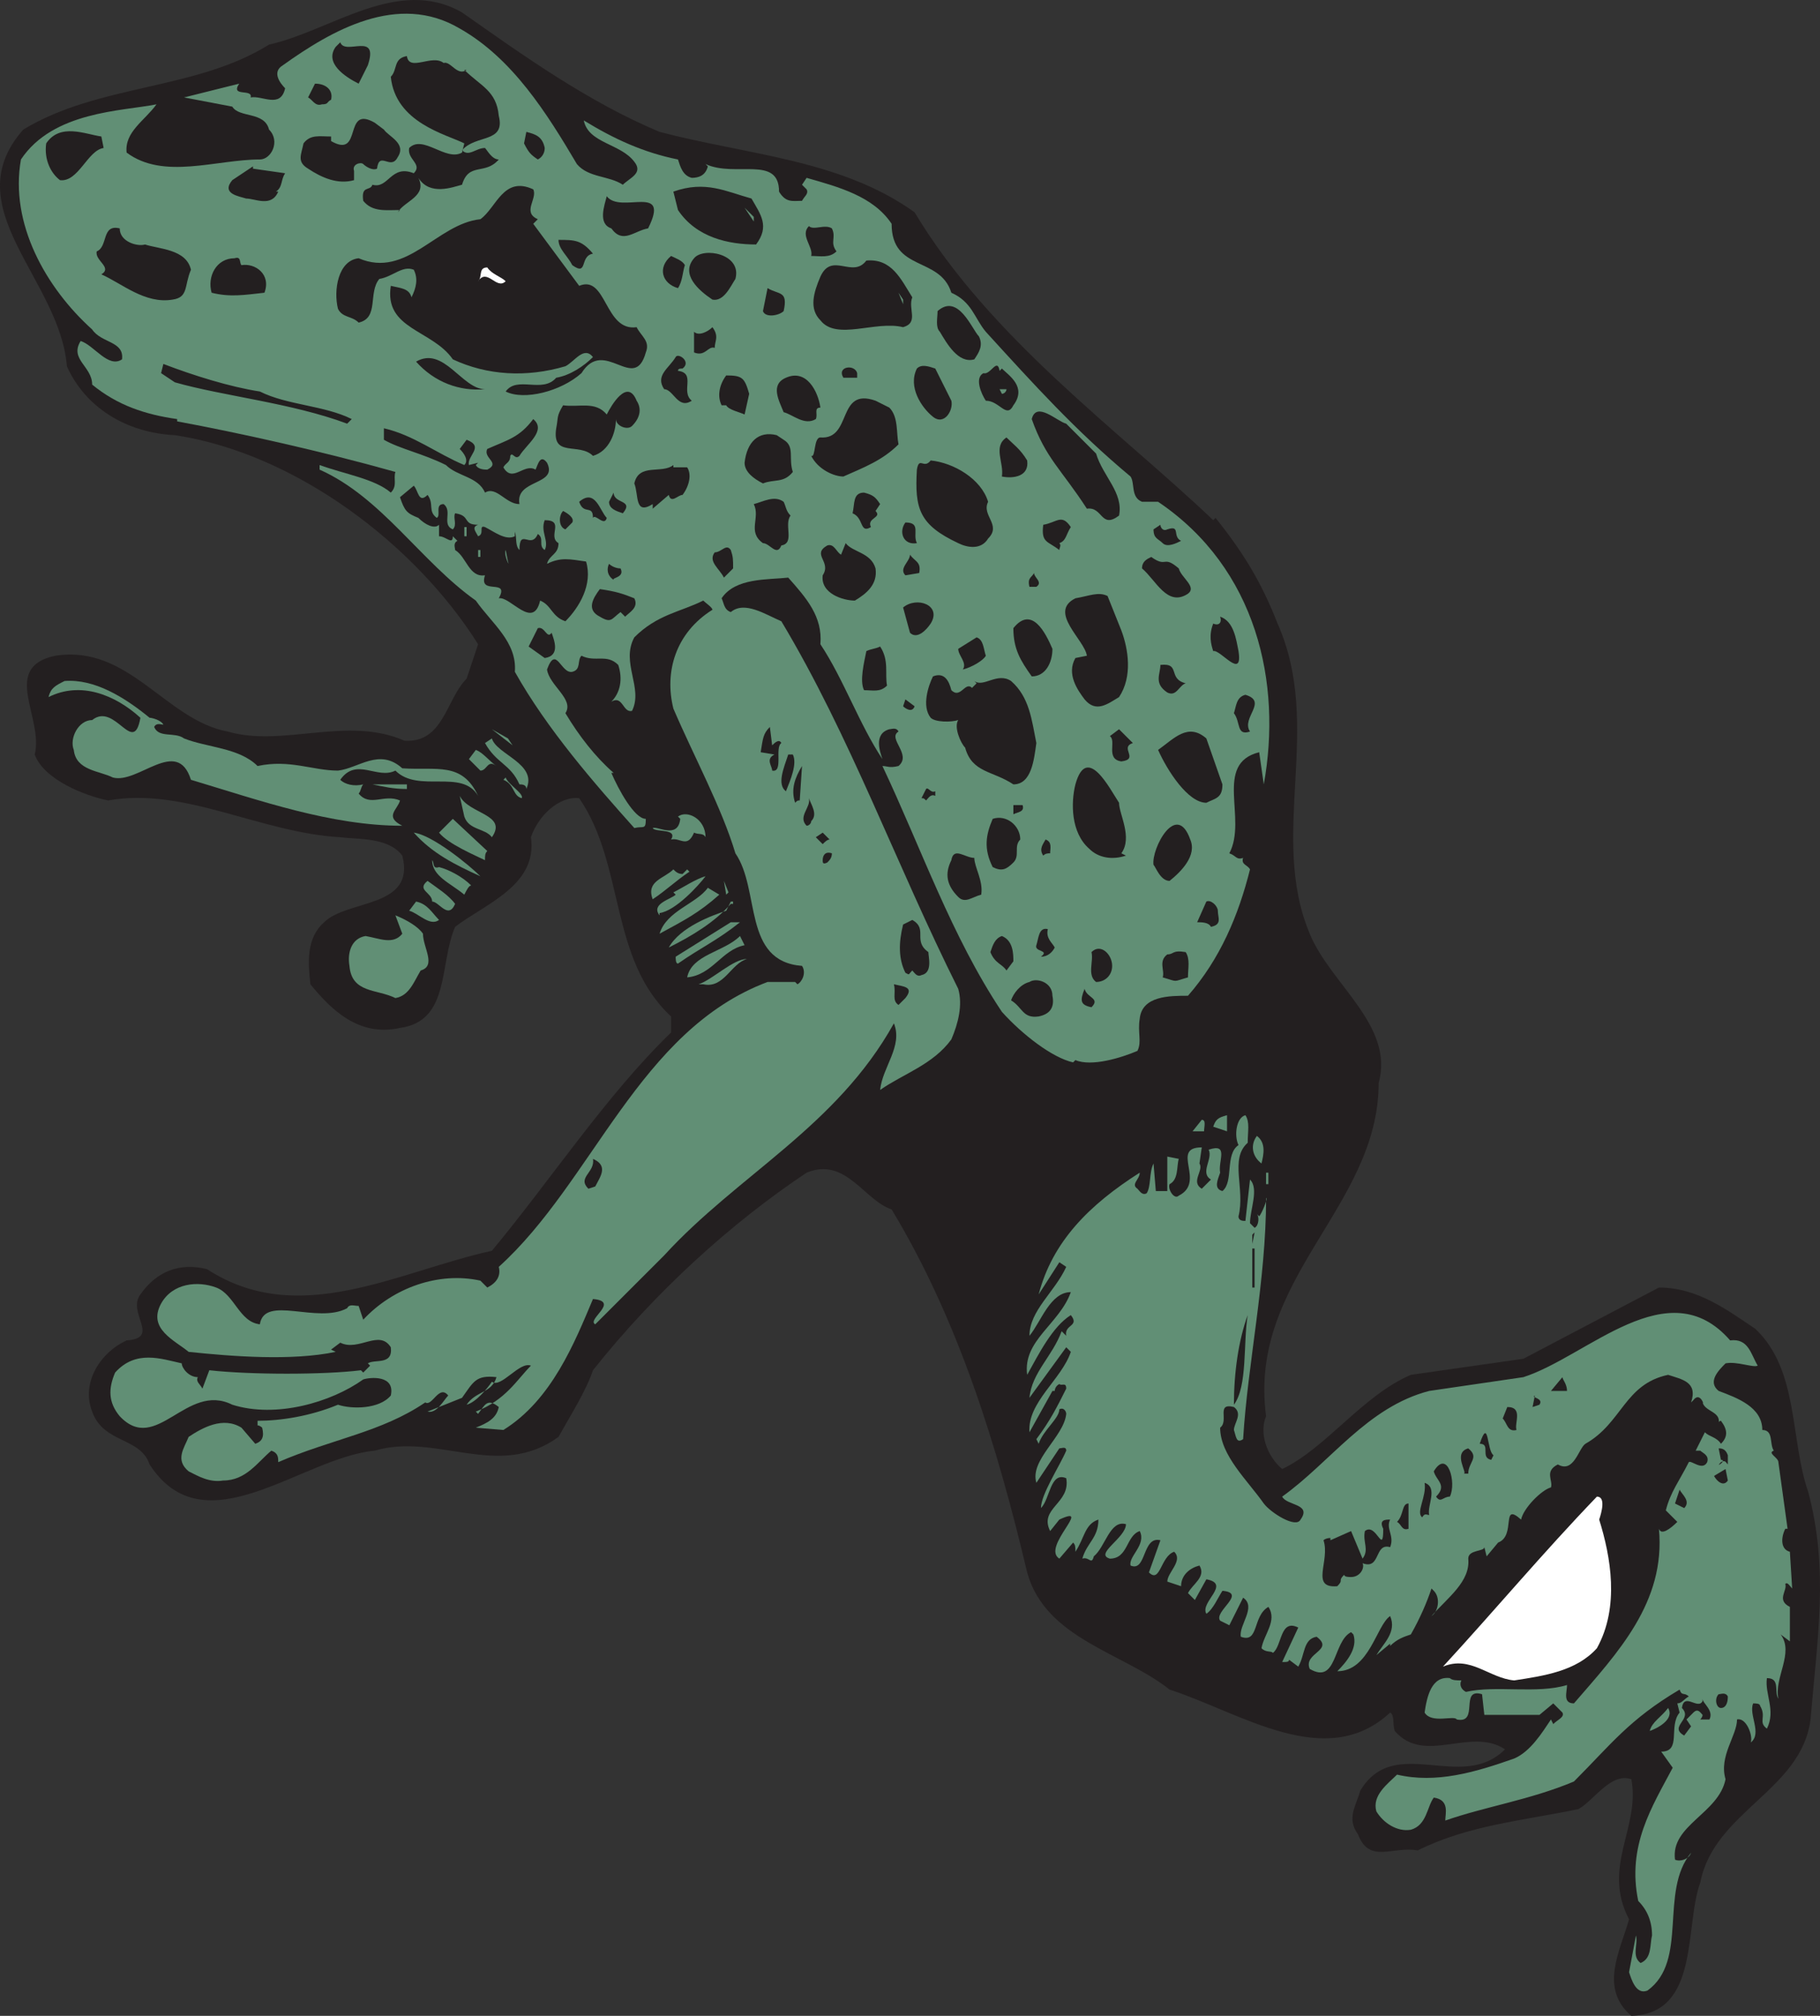 <svg xmlns="http://www.w3.org/2000/svg" width="594.174" height="658.058"><rect width="100%" height="100%" fill="#333333" stroke="none"/><path fill="#231f20" fill-rule="evenodd" d="M215.336 43.058c28.5 7.5 59.25 9 83.25 26.25 24.75 41.25 66.75 71.25 97.5 100.5l.75-.75c9 11.25 15 21 20.25 34.5 15 33.75-3 69 10.5 101.25 6.75 16.5 27.75 30 22.5 48.75 0 40.5-42.75 63.75-36.75 108.75-2.25 5.25 0 12.75 5.25 17.25 14.25-6.75 26.25-24 42-30.75l36.75-5.25 44.25-23.25c12.75 0 22.5 7.5 31.5 13.5 14.25 13.5 11.25 36 17.25 53.25 6.75 25.5 3 47.25.75 74.25-3 23.25-31.5 30-36 53.25-5.25 14.25 0 42.75-22.5 43.5-10.5-9-3.75-21-.75-31.5-9-17.25 3.75-30 .75-45.75-6.75-2.25-12 6.75-17.25 9.75-18 3.75-36 5.25-52.5 13.5-8.25-1.5-15.75 4.5-19.5-5.25-3.75-5.25-.75-9 .75-14.25 11.25-18.75 33 .75 47.25-13.5-11.25-7.5-26.25 5.25-36-6-.75-2.25 0-5.25-1.5-6-21 19.5-48.75 0-72-7.5-15-12-40.5-16.5-46.5-38.25-9.75-41.25-22.5-82.5-44.25-118.5-9-3-15-17.25-27.75-12-24.75 16.5-49.5 39-69.75 64.5-2.25 6.75-7.5 15-11.25 21.75-19.5 14.25-39.75-1.5-60 4.5-24 2.25-55.5 32.25-73.5 4.5-3-9-15-6.75-18.75-17.25-3.75-9.75 3-19.5 11.25-23.25 11.25-.75 0-9 4.5-15 5.25-7.5 12.75-10.5 21.75-8.25 30 19.5 62.25.75 93-6 18.75-22.5 37.5-51 58.5-71.25v-5.25c-20.25-18.75-15-49.5-30-71.25-6.75-.75-13.5 6-15.75 12.75 2.25 15.75-15 21.75-24.75 29.25-5.25 12-1.5 30.75-18 33-13.5 3-22.5-6-29.25-14.25-.75-6.75-1.5-15 4.5-20.25 7.5-7.5 30-4.5 25.5-21.75-4.5-6-14.25-5.25-20.25-6-26.25-1.5-51-16.5-75.75-12-7.5-1.5-21-6.75-24-15 3-12-11.25-28.5 6.75-32.25 24-3.75 36 21 56.25 24.75 18 5.25 39-5.25 57.75 3 12.75.75 13.5-13.5 20.25-20.25l3.75-11.25c-20.25-32.25-59.25-62.25-99-68.25-15.75-.75-29.25-9-35.25-22.5-2.25-28.5-36.75-51.75-14.25-77.25 24.75-15 56.25-12.75 80.25-27.75 20.25-4.5 42-22.5 63-10.5 20.25 14.25 41.25 29.25 64.5 39"/><path fill="#618f75" fill-rule="evenodd" d="M188.336 53.558c3.75 4.5 10.5 3.75 15 6.75 2.25-2.25 6.75-3.75 3.75-7.5-4.5-6-15-6-16.5-13.5 9.75 6 19.5 10.5 30.75 12.75.75 2.25 1.5 5.25 4.5 6 2.25 0 4.5-.75 5.25-3.75l-.75-.75c9.75 4.5 24-3 24 9 2.25 3.75 4.5 3 7.5 3 .75-1.5 2.25-2.25 1.5-3.75l-1.5-1.5 1.5-2.25c10.5 3 21.75 6 27.75 15 0 15.75 15.75 10.5 19.5 22.5 6.75 3 7.5 8.25 11.25 12.75 15.75 17.25 29.25 32.25 47.25 47.25 1.5 2.25 0 6.75 3.75 8.25h5.25c32.25 21.75 40.5 59.25 34.5 92.25l-1.5-10.5c-15 3.75-3.75 21.75-9.75 33 2.25.75 2.25 2.25 4.5 1.5-.75 2.25 1.5 2.25 2.25 3.75-3.75 15-9.75 29.25-20.25 41.25-6 0-15 0-15.75 7.5-.75 4.5.75 7.5-.75 10.5-5.25 2.25-15 5.25-20.25 3l-.75.75c-6.75-1.5-16.5-9-23.25-16.5-16.5-24.75-26.25-53.25-39-80.25 1.5 0 2.25.75 5.25 0 4.5-3.75-3.75-9 0-11.25-.75-1.5-2.25-.75-3-.75-5.25 1.5-3 7.5-2.25 9.75-7.5-11.25-12.75-26.25-20.25-37.5.75-9-4.5-15-10.5-21.75-6.75.75-17.25 0-21.75 6.75.75 1.5.75 3.75 3 4.5 4.5-3.75 11.25.75 16.5 3 22.5 37.5 37.5 79.5 57.75 120 1.5 5.25 0 11.25-2.25 16.5-6 8.25-15.75 11.25-23.25 16.5.75-7.5 7.5-14.25 4.5-21.75-18.75 33.75-51 49.5-75 75.75l-22.5 22.5c-3-1.5 8.25-7.5-.75-8.25-6 14.25-13.5 33-29.25 42.75l-9-.75c3.75-1.5 6.75-3 7.5-6.75-3.75-3-4.5-.75-6.75 2.25l-.75-.75c9.75-3.75 13.5-10.5 18-15-3.75-1.5-9.75 7.5-12.75 5.25-1.5 2.25-5.25 6.75-8.25 7.5 3-4.5 8.25-3.75 9.75-9-6.75-.75-7.5 1.5-11.25 6.75l-11.25 4.5c3 .75 5.25-3.75 6.75-5.25-3-3.75-5.25 3.75-7.5 2.25-14.25 9.75-30.75 12-48 19.5 0-1.5 0-3-2.25-3.75-4.5 3.75-8.25 9.75-15.75 9.75-4.5.75-8.25-1.5-11.25-3-4.5-3.75-1.5-7.5 0-11.25 4.5-3 11.25-6.75 17.25-3l4.5 5.25c2.25-.75 3-2.25 2.25-5.25 0 0-.75-.75-1.5-.75v-1.5c7.5 0 17.25-1.5 26.25-5.25 4.5 1.5 13.5 1.5 17.25-3 1.5-6.75-6.75-6-9-5.25-10.5 7.5-28.5 12.75-42.75 8.25-15-7.5-24.75 16.5-36.75 3.75-3.75-4.5-3.75-9-1.5-14.25 6.75-7.5 15-4.5 21.75-3 0 1.5 2.25 4.5 5.25 4.5-.75 1.5.75 2.25 1.5 3.75l2.25-6c13.5 1.5 37.5 1.5 49.5 0l.75.75 2.25-2.25-.75-.75c2.25-1.5 8.25.75 7.5-5.25-3.75-6-10.5 1.5-16.5-1.5l-3 2.25 1.5.75c-14.25 3-33.75 1.5-48 0-4.5-3.75-13.5-7.5-9-15.75 3.75-6.75 12-7.5 18-5.25s7.5 11.25 14.25 12c1.5-9.75 18.75 0 28.5-5.25.75-1.5 2.25-.75 3.75-.75l1.5 4.5c9.75-10.5 24.75-15.75 38.25-12.75l2.25 2.25c3-1.5 4.5-3.75 3.75-6.75 30.75-27.75 45.75-77.25 87.75-93h9l.75.75c1.5-.75 3-3.75 1.5-6-19.5-1.5-13.5-24.75-21.75-36.75-4.5-15-13.5-31.5-20.25-47.25-3-12 .75-24.75 12.75-32.25 0-.75-2.25-2.25-3-3-7.5 3.75-15 4.5-22.5 12-4.5 8.25 3 16.5-.75 24-3 .75-3-5.25-6.75-3 3-3 3.75-7.5 2.25-12-3.75-3.75-7.5-.75-12-3-1.5 1.5 0 4.5-3 5.25-3.75.75-5.25-9-8.25-.75.75 5.25 9 9.75 6 14.25 4.5 7.5 9.75 14.25 15.75 19.5h-.75c2.25 5.25 7.5 15 11.25 15 0 3.75-.75 2.25-3.75 3-12.75-14.25-28.5-32.25-39-51 .75-9.75-7.5-15.75-12.75-23.25-18-12.75-30.75-33.75-51-42.75v-1.5c8.25 3 18 4.5 23.25 9 2.25-2.25.75-4.5 1.5-6.75-24-6.75-51-12.75-71.25-16.5v-.75c-10.5-1.5-19.5-4.5-27.75-11.25 0-6-7.5-8.25-3.75-14.25 4.5 1.5 9 9 13.5 6 .75-6-6.75-5.25-9.75-9.75-15-13.5-27-34.5-23.25-55.5 10.5-15.75 33-15.75 44.25-18-3.75 5.25-10.5 9-9.75 15.75 12 9 29.25 2.25 43.5 2.25 3.75 0 6.75-6 3-9.75-1.5-6-9.75-3.75-12-7.5l-15.75-3 18-4.5c-3 4.5 4.5 1.5 3.75 4.5 3.75-.75 9.75 3.75 11.25-3-1.5-1.5-4.5-5.25-.75-7.5 15.75-11.25 37.5-24 57.75-12 17.25 9.75 28.5 27.75 38.25 44.25"/><path fill="#231f20" fill-rule="evenodd" d="m120.086 21.308-3 6c-4.5-2.25-11.25-6.75-7.5-12l1.5-1.5c1.5 4.5 12.75-3.75 9 7.5m24.75-.75c2.25-.75 4.5 4.5 7.5 2.25h-.75c5.25 5.25 10.5 6.75 11.25 15 2.25 9-7.5 6-12 11.25 2.25 2.25 4.5-.75 7.5-.75.75.75 2.25 3.75 4.5 3.75-4.5 5.25-9.75.75-12 8.25-3 .75-10.5 3.75-14.25-2.25 3 6-4.5 7.5-6.75 11.25l.75-.75c-4.5 0-9 .75-12-3-.75-5.25 2.25-3 3-5.25 5.25 1.5 6-6.75 13.5-3.75 3-3-2.25-4.5-1.5-8.25 4.5-4.5 12 4.5 17.25 1.5l.75-3c-6-3-22.5-6.75-24-21.75 2.25-2.25.75-6 5.25-6.75.75 5.25 8.25-.75 12 2.25m-36.75 12c-1.5.75-.75 1.5-3 1.5-2.25.75-3-1.5-4.5-2.25l2.25-4.5c3.75 0 6 2.25 5.25 5.25"/><path fill="#231f20" fill-rule="evenodd" d="M125.336 42.308c1.5 2.25 7.5 4.5 4.5 9-2.25 4.5-6-2.25-6.75 3.75-1.5.75-3.75-.75-4.5-1.5s-3.75 0-3 2.25v3c-5.25 1.5-10.5-.75-15-3.75-3.75-2.25-2.25-4.5-1.5-8.25 2.25-3 5.25-2.25 9-2.25v1.5c10.5 6 3.75-12 14.25-6l3 2.25m-91.5 6c-5.25.75-8.25 11.25-14.25 10.5-3-2.25-5.25-6.75-4.5-12 4.5-6.75 12.75-3 18-2.25l.75 3.75m144 0c0 1.5-.75 3-2.25 3.75-2.25-1.5-3-2.25-4.5-5.25l.75-3.75c3 .75 5.25 1.5 6 5.25m-84.75 8.25c-1.5 2.25-.75 4.5-3 6h.75c-2.25 5.25-7.5 2.25-10.5 2.25-2.25-.75-8.25-1.5-4.5-6l6.75-4.5v.75l10.5 1.5m152.25 8.25c3 5.25 6 9 1.5 15-9 0-19.5-2.25-25.5-11.25l-1.5-6c10.5-3.75 17.25 0 25.5 2.25m-71.25-3c1.5 3-3.75 7.5 1.5 9.75l-1.5 1.5 15 20.25c9-3.75 8.25 15 18.75 13.5 1.5 3 4.5 4.5 3 8.25-3.75 13.5-13.5-5.25-21 6.75-6.75 6-18.75 9-24.75 6 3.75-5.25 12 .75 16.5-4.5 4.5-.75 9-3.75 12-6.75-3-3.75-6 1.5-9 3-12.75 3.75-25.5 3-36.75-2.25-6.75-9.75-22.5-9.75-20.25-24 3 .75 6 .75 6.75 3.75 1.5-3 2.25-6 .75-9-3.75-1.5-6.75 2.25-11.25 3-3.75 4.5 0 12.75-6.75 14.25-2.25-2.25-5.25-1.5-6.75-4.5-1.5-6 0-15.75 6.75-16.5 15.75 6.75 25.5-11.25 39.75-12.75 5.25-3.75 7.5-14.25 17.25-9.75m37.5 12.75c-4.5.75-8.25 5.25-12 0-4.5-1.5-2.25-7.5-1.5-10.5 4.5 6 21-4.5 13.5 10.5"/><path fill="#618f75" fill-rule="evenodd" d="m246.086 72.308-3-4.5 3 3zm0 0"/><path fill="#231f20" fill-rule="evenodd" d="M271.586 74.558c1.5 3-.75 4.5 1.5 7.5-2.25 2.25-5.25 1.5-8.25 1.5.75-3-3.75-6.75-.75-9.75 1.5 1.5 5.25-.75 7.5.75m-224.25 5.25.75-1.5-.75 1.5c4.5 1.5 13.5 1.5 15 8.25-2.25 5.25-.75 9-6 9.75-9 1.5-16.5-5.25-23.25-8.25 3.75-2.25-2.25-4.5-1.5-7.5 3.75-1.5 1.5-9 7.5-7.5 0 4.5 6 6 8.25 5.25m146.25 3c-4.5.75-1.5 7.5-6.75 3.75-1.5-3-4.5-5.25-4.5-8.25 5.25 0 7.5 0 11.25 4.5m46.5 8.25c-1.5 2.25-3.75 7.5-7.5 6.75-4.5-3-10.5-8.25-6-13.5 3-3.75 15.75-1.5 13.5 6.75m-16.5-4.5c-.75 2.25-.75 5.25-2.25 7.5-5.25-1.5-6.75-6.75-2.25-10.5 1.5.75 3.75 1.5 4.5 3m-144.75 0c4.5-.75 9.75 3 7.5 9-6.75.75-11.25 1.5-17.25 0-1.5-5.25 1.5-11.25 7.5-11.25 2.25-.75 1.5 1.5 2.25 2.25m219 10.5c-1.5 3.75 2.25 8.25-3 9.75-9-2.25-21.75 4.5-27-2.25-3.75-3.75-2.25-9 0-14.25 3.75-8.25 10.5.75 15-5.25 8.25-.75 11.25 6 15 12"/><path fill="#fff" fill-rule="evenodd" d="M165.086 91.808c-3 3-6-4.5-9 0 1.5-1.5 0-4.5 3-4.5 1.5 2.25 4.5 3 6 4.5"/><path fill="#231f20" fill-rule="evenodd" d="M255.836 101.558c-1.5 1.5-6 2.25-6.75 0l1.5-7.5c3.75 2.25 6.75.75 5.25 7.5"/><path fill="#618f75" fill-rule="evenodd" d="m294.836 99.308-1.5-3.75 1.5 2.25zm0 0"/><path fill="#231f20" fill-rule="evenodd" d="M319.586 109.808c1.5 3 0 5.25-1.5 7.5-5.25 1.5-9-5.25-11.25-9-1.5-1.5-.75-4.5-.75-6.75 6.75-6 11.25 6 13.5 8.25"/><path fill="#fff" fill-rule="evenodd" d="m187.586 103.058-.75 3.75.75-3.75"/><path fill="#231f20" fill-rule="evenodd" d="M233.336 113.558c-2.25-.75-3 3-6.75 1.5v-6.75c1.5 1.5 4.5 0 6-1.5 2.25 3 .75 4.5.75 6.75m-75 13.5c-8.25.75-16.5-2.25-22.5-9 9-5.25 15 9 22.5 9m64.5-6.75c-.75 0-1.5 0-1.5.75 6 .75.75 6.75 4.5 9.75-4.5 3-6-3.75-9-3.75-3-4.5 1.5-6.75 3.75-10.5.75-1.5 5.25 1.5 2.25 3.75m-138 7.5c9 4.5 21 4.5 30 9l-1.5 1.5c-18-6.75-40.5-9-56.25-13.5l-4.5-3 .75-3c9.75 3.75 21.75 7.5 31.5 9m225.75 3c.75 3-2.25 8.25-6 5.25s-8.25-9.75-5.25-15.75c1.5-1.5 3.75-.75 6 0l5.25 10.5m16.5-10.5c2.25 2.25 8.25 6 3.75 12-2.25 4.5-4.5-1.5-9-1.5-1.5-2.25-3.75-7.5-.75-9 2.25.75 4.5-5.25 5.25-.75l.75-.75m-47.25 1.5v1.5h-4.5c-2.25-3.75 3.75-4.5 4.5-1.5m-35.25 6.75-1.5 6.75c-1.5-.75-5.25-1.5-6-3h-1.5c-1.5-3-.75-6.75 1.5-9.75 5.25 0 6 .75 7.5 6m23.25 4.5c-2.25 0-.75 2.25-1.5 3.75-3.75 2.25-7.5-1.5-10.5-2.25-1.5-3.75-4.5-9 .75-11.25 6.75-3 10.5 4.5 11.25 9.75"/><path fill="#618f75" fill-rule="evenodd" d="M328.586 127.058c0 .75-.75 1.5-1.5 1.5l-.75-1.5h2.25"/><path fill="#231f20" fill-rule="evenodd" d="M207.836 130.808c1.5 2.25 1.5 5.25-1.5 8.25-1.5 1.5-5.25 0-5.25-2.25 0 4.5-2.25 10.5-7.5 12-4.5-4.5-13.5.75-12-9 .75-3.75 0-3.75 2.25-7.5 5.25.75 10.5-1.5 14.25 3 1.5-3 6.75-12 9.75-4.5m82.5 2.25c3 3 2.25 8.25 3 12-5.25 5.25-11.25 7.5-18 10.5-3 0-8.25-2.25-10.5-6.75 1.5.75.75-6 3-6 10.5.75 5.25-16.5 18-12l4.5 2.25m67.5 15c2.25 7.5 9 12.75 7.5 20.25-6 4.5-5.25-3-10.5-2.25-8.25-12.75-13.5-16.5-18-29.25 1.5-6 8.25.75 11.25 1.5l9.75 9.75m-188.25.75c-1.5 1.5-2.25-1.5-3 0 0 2.25-1.5 2.25-2.25 3.75 3 5.25 6.75-1.5 10.5.75.75-1.5 1.5-5.25 3.75-2.25 3.75 7.5-10.5 5.25-9 13.5-4.5 0-7.5-6-11.25-3.75-2.25-5.25-9-5.25-12.75-9-7.5-3.75-15-5.25-20.25-8.25v-3.75c9.75 2.25 17.25 8.25 26.25 12 1.5-1.5 0-3.75-1.5-5.25l2.25-3c6 2.25 0 5.25.75 8.25l3-.75-.75.75c.75 1.5 3 1.5 3.75 1.5 4.5-2.25-1.5-3.75 0-6.75 6.75-3 10.5-3.75 15-9.75 4.5 3.75-2.25 8.25-4.5 12m-49.5-9.75 3 1.5-3-1.5m135.75 4.5c3.75 2.25 1.5 6 3 10.5-3 3.75-6 2.25-9.75 3.75-3-1.5-6-3.75-6-6.75.75-6.75 4.5-10.5 10.5-9l2.25 1.5m79.5 6.75c.75 5.25-4.5 6-8.25 5.25.75-4.5-3-9.75 1.5-12.75 2.25 2.25 4.5 3.75 6.75 7.5m-12.75 13.5c-2.25 4.5 4.5 7.5 0 12-2.25 3.75-6.75 3-9.75 1.5-12.75-6-14.25-11.25-13.5-24 .75-4.5 2.25 0 4.5-3 7.5.75 16.5 6 18.75 13.5m-98.25-11.25c1.5 2.25.75 6-1.5 9-1.5 0-3.75 3-4.5 0l-5.25 4.5v-1.5c-6 3.75-4.5-3-6-6.75 1.5-6.75 9-3 12.75-6v.75h4.5m-84.75 9c2.25 3 0 5.25 3 7.5 1.5-.75-.75-4.5 2.25-4.5 3 2.25-.75 6.75 3 8.25 1.5-1.5 0-3.75.75-5.25 5.25.75 2.25 3.75 7.5 3.75-2.25.75-.75 2.25 0 3.75 2.25-.75 0-3.75 2.25-3 3 1.5 6.75 4.5 9.75 3v-1.5c.75 2.25 0 4.5 1.5 6 0-7.5 3.75 0 6-5.25 2.25 1.5 0 3.75 2.25 5.25 1.5-3-1.5-6 0-9.75 6.75 0 .75 5.25 4.5 7.5 0 3.75-3 3.75-3.75 6.75 4.5-2.25 7.5-1.5 12.75-.75 2.25 7.5-2.25 15-6.75 19.5-4.5-1.5-4.5-5.25-8.25-6.75-2.25 9.75-9.75-1.5-13.5-.75 3.75-6.75-6.75-.75-4.5-7.5-5.25.75-6-6-9.75-8.25 0-.75-.75-2.25.75-3l-1.5-1.5c0 3-2.25 0-4.5 0v-3.75c-1.5 1.5-4.5 0-6.75-2.25-3.75-1.5-4.5-2.25-6-6.75l4.5-3.75c1.5 1.5 1.5 6 4.5 3m63.75 6c-2.25-.75-4.5-1.5-4.5-3.75l1.5-3c0 3.75 6.75 2.25 3 6.75m84-3-1.5 2.25c2.25 2.25-3 2.25-1.5 5.25-3.75 2.25-2.25-3-6-4.5.75-3 0-6.75 3.75-6.75 3 .75 3.75 1.5 5.25 3.75m-89.25 4.5c-.75 3-3.75-1.5-4.5 0 0-4.5-3-.75-4.5-5.25 5.25-4.5 6.75 3 9 5.25m60-.75c-2.25 3 1.5 9-3 9.75-1.5 3.75-3.75-.75-6-.75-5.25-3.75-.75-8.25-3-12.75 3-.75 6.75-3 9.75-.75.75 1.5.75 3 2.25 4.5m-71.25 2.25-2.25 2.25c-2.25-.75-2.25-4.5-.75-6 1.5.75 3.75 2.25 3 3.75m162.75 1.5c-1.5 2.25-1.5 4.5-3.75 5.25.75.75 0 1.5 0 2.25-3.75-3-6-2.25-5.25-8.25 4.5-.75 6-3.75 9 .75m-50.25 5.25c-4.5.75-6-3.75-3.75-6.75 5.25 0 2.25 3.75 3.75 6.75m81.75-4.5c4.5-1.5 1.5 2.25 4.5 3.75-1.5.75-4.5 2.25-6 .75s-3-1.5-3-4.5l2.25-1.5c0 .75.75 2.25 2.25 1.5"/><path fill="#618f75" fill-rule="evenodd" d="M151.586 172.058h.75v3h-.75v-3"/><path fill="#231f20" fill-rule="evenodd" d="M285.836 185.558c.75 5.25-3 8.25-6.75 10.5-3.75 0-11.25-2.25-10.5-8.25 3-4.5-3.75-6.75 1.5-9.75 2.25-.75 3 2.25 4.5 3l1.5-3.75c2.25 3 8.25 3 9.75 8.25m-46.5 0-3 3c-1.5-3-5.25-5.25-3-8.25 2.25 0 3.75-3 5.25-.75.75 2.25.75 3 .75 6"/><path fill="#618f75" fill-rule="evenodd" d="M156.086 179.558h.75v2.25h-.75v-2.25m9.75 3.75c.75 2.25-1.5-2.25-.75-3.75l.75 3.75m3-3 1.5 7.5-1.5-7.5"/><path fill="#231f20" fill-rule="evenodd" d="m300.086 187.058-4.5.75c-2.25-2.25 1.5-4.5 1.5-6.75 1.5 2.25 3.75 2.25 3 6"/><path fill="#618f75" fill-rule="evenodd" d="m160.586 181.808 1.5 6-1.5-6"/><path fill="#231f20" fill-rule="evenodd" d="M384.836 185.558c.75 3 6 6 3 8.25-6.75 4.5-10.5-4.5-15-8.25 0-2.25 1.5-3 3-3.75 5.25 3.75 3.75-.75 9 3.75m-182.25 0c1.5 3-3 3-2.25 3.75-2.25-1.5-2.25-3.75-1.5-5.25.75.75 2.25 1.5 3.75 1.5m135.75 6h-2.25c-.75-3 .75-3 1.5-4.5 0 1.5 3 3 .75 4.5m-131.25 3.75c1.5 3-1.5 4.5-3 6l-1.5-1.5c-3 2.25-3 3.75-6.75 1.5-4.5-2.25-2.25-6 0-9 5.25.75 7.5 1.5 11.25 3m159 10.5c2.25 6 3.75 15-.75 21.75-3.75 2.25-7.5 5.25-11.25.75-2.25-3-6-8.25-3-13.5l3.75-.75c-.75-5.25-12.75-14.25-3.75-18.75 4.5-.75 7.5-2.25 10.5-.75l4.5 11.25m-62.25-2.25c-1.5 2.25-4.5 5.25-6.75 3l-2.25-8.25c4.5-3.75 12.75-.75 9 5.25m100.5 9c1.5 9.75-6-.75-8.25 0-.75-2.25-1.5-5.25 0-9 1.5.75 3 0 2.25-2.25 4.5 1.5 5.25 7.5 6 11.25m-60.75-.75c0 4.5-2.25 9-6.75 9-3.75-5.25-6-9-6-15.75 6-7.5 10.5 1.5 12.75 6.75"/><path fill="#618f75" fill-rule="evenodd" d="m359.336 203.558 2.25 3-2.25-3"/><path fill="#231f20" fill-rule="evenodd" d="M180.086 206.558c.75 2.25 3 7.5-2.25 8.25l-5.25-3.75 3-6c2.25-.75 3 3.75 4.5 1.5m141.75 7.5c-.75 1.5-4.5 3.75-7.5 4.5 1.5-2.25-1.5-4.5-1.5-6.75l6-3.75c2.25.75 2.25 3.75 3 6m-32.25 9.75c-2.25 2.25-4.5 1.5-7.5 1.5-1.5-3 0-9 .75-12.75 1.5-.75 3-.75 4.5-1.5 3 4.5 1.5 9 2.25 12.75m97.5-.75c-2.25.75-3 4.5-6 3-4.5-3-2.25-6-2.25-9 6.75-.75 2.25 4.5 8.25 6m-76.5 2.25c3 3 4.5-3 6.75-.75l1.5-1.5-.75-.75c3 2.25 7.5-3 12 0 6 5.25 6.75 12.75 8.25 20.25-.75 5.25-1.5 13.5-7.5 13.5-6.75-4.5-13.5-3.75-15.75-12-1.5-1.5-3.75-6.75-2.25-9-2.25.75-7.5.75-9-.75-3-3.75-.75-10.5.75-13.5 3.75-1.5 5.25 1.5 6 4.5"/><path fill="#618f75" fill-rule="evenodd" d="M48.836 234.308c.75 0 3.75.75 4.5 2.25-.75 0-2.25-.75-3 .75 1.5 3.75 6.75 1.5 9.75 3.75 7.5 3 18 3 24 9 10.5-2.25 18 1.5 26.25 1.5 6.75-.75 13.5-7.5 21-.75 11.25.75 19.5-2.25 24.75 9-5.25-9-19.5-.75-27-8.25-6 3-12.75-4.5-18 3 1.5 1.5 4.5 2.25 7.5 1.5-.75.75-.75 2.25-1.5 3 3.75 4.5 8.25 0 13.5 2.25-.75 3-5.25 5.25.75 8.25-23.25 0-46.5-8.25-69-15-4.5-14.25-17.25 1.5-25.5-.75-4.5-2.25-12-2.25-12.75-9-1.5-3.75 1.5-9.75 6-9.75 7.5-6 13.5 12 15.75-.75-8.25-7.5-19.5-12-30-6.75.75-3 2.25-3.75 5.25-5.25 9.75-.75 19.5 5.25 27.75 12"/><path fill="#231f20" fill-rule="evenodd" d="M408.086 238.808c-4.5 1.5-3-3-5.25-6 .75-2.25.75-5.25 3.75-6 7.5 2.25-1.5 7.5 1.5 12m-109.5-8.25c-.75 2.25-3 .75-3.75 0l.75-2.25 3 2.25m-46.5 12.75c.75-.75 2.25-2.25 3-.75-2.25 1.5.75 9.75-3 9 0-1.5-2.25-3.75.75-5.25l-4.5-.75c.75-4.5.75-6 3-8.25l.75 6"/><path fill="#618f75" fill-rule="evenodd" d="m167.336 243.308-6.75-5.25 5.25 3zm0 0"/><path fill="#231f20" fill-rule="evenodd" d="M369.836 242.558c-4.5 1.5 2.25 5.25-3.75 6-5.25-.75-1.5-6.75-3.75-8.25l3-2.25 4.5 4.5m29.25 13.5c0 4.5-2.25 4.5-5.25 6-6 0-12.75-10.5-15.75-17.25 5.25-3.75 9.75-9 15.75-3.75l5.25 15"/><path fill="#618f75" fill-rule="evenodd" d="M171.836 257.558c0-1.5-1.5-1.5-2.25-1.5-3-6.75-7.5-6.75-11.25-13.5l2.25-1.5c1.5 5.25 15 8.25 11.25 16.5m-9.75-7.5c-3-2.25-3 1.5-5.25 1.5l-3.75-3.75 2.25-3c2.25.75 4.5 3.75 6.75 5.25"/><path fill="#231f20" fill-rule="evenodd" d="M258.836 246.308c1.5 3-.75 8.25-2.25 12-3-2.25-.75-7.5.75-12h1.5"/><path fill="#618f75" fill-rule="evenodd" d="m333.836 248.558-.75 3 .75-3"/><path fill="#231f20" fill-rule="evenodd" d="M261.086 261.308c-.75 0-.75 0-1.5.75-1.5-4.5 0-8.25 2.25-12l-.75 11.25m104.25.75c0 3.75 4.5 11.25.75 16.5l1.5.75c-4.5 1.5-9 .75-12-2.25-6-5.25-6-15-4.5-21 3.75-13.5 11.25 1.5 14.25 6"/><path fill="#618f75" fill-rule="evenodd" d="M170.336 260.558c-3-.75-2.25-4.5-6-6l.75-.75c.75 2.25 6 5.25 5.25 6.75m-37.5-3c-4.5 0-7.5-.75-11.25-1.5h11.25v1.5"/><path fill="#231f20" fill-rule="evenodd" d="M305.336 258.308v1.5c-1.5-.75-2.25.75-3 1.5-.75-.75-.75-.75-1.5-.75l1.5-3c.75-.75 1.5 1.5 3 .75"/><path fill="#618f75" fill-rule="evenodd" d="M160.586 273.308c-2.25-3-7.5-2.25-9-6.75l-1.5-6.75c3 6 15.75 6 10.5 13.5"/><path fill="#231f20" fill-rule="evenodd" d="M264.836 268.058c0 .75-.75 1.5-1.5 1.5-3-3 1.5-6 .75-9 .75 2.25 3 5.25.75 7.5m69-5.25c.75 2.25-1.5 2.25-3 3v-3h3"/><path fill="#618f75" fill-rule="evenodd" d="M230.336 273.308c-.75-1.5-2.25-.75-3.75-1.5-2.25 5.25-4.5 1.5-7.5 2.25 2.25-3.75-5.25-2.25-6-3.75 1.5-.75 8.25 3.75 9-3l-.75-.75c3-2.25 9 .75 9 6.75m-71.25 4.5c-.75.75-.75 1.5-.75 3-3-1.5-12-5.25-15-9l4.5-4.5 11.25 10.5"/><path fill="#231f20" fill-rule="evenodd" d="M333.086 274.058c-2.25 2.25 0 5.25-2.25 7.5s-3.75 3-6.75 1.5c-3-6-2.25-10.5 0-15.75 4.5-1.5 9 2.25 9 6.75m55.5 0c2.25 5.25-3 10.5-6.75 13.5-3 0-4.5-4.5-5.25-5.25-.75-5.25 7.5-21 12-8.25"/><path fill="#618f75" fill-rule="evenodd" d="M156.836 286.058c-8.25-3.75-15.75-7.5-21.75-14.25 6 .75 18 10.5 21.75 14.25"/><path fill="#231f20" fill-rule="evenodd" d="M270.836 274.058c-.75 0-1.5.75-2.25 1.5l-2.25-2.25 2.25-1.5 2.25 2.25m72 4.5c-.75 0-1.5 0-2.25.75-1.5-2.25 0-3.75.75-5.25 2.25.75 1.5 3 1.5 4.5m-71.25 0c0 1.5-.75 2.25-1.5 3-1.5.75-1.5 0-1.5-.75 0-1.5.75-3 3-2.25m48.75 13.5c-3 .75-5.25 3-7.5.75-3.75-3.75-4.5-7.5-2.25-12 .75-4.5 4.5-.75 7.5-.75 0 3 3 7.5 2.25 12"/><path fill="#618f75" fill-rule="evenodd" d="M143.336 283.058c3 .75 7.5 3 10.5 6-.75 0-1.5 1.5-2.25 3-4.5-3.75-10.5-6-10.5-11.25.75.75 0 3 2.25 2.25m79.5 2.25 1.5-1.5.75.75c-4.5 3-7.5 6-12 9-2.25-6 3.75-6.75 6.75-9.75.75.75 1.5 1.5 3 1.5m7.5.75c-2.25 3-9.75 11.25-15 12v.75c-3-3.75 3.75-5.25 5.25-6.75l-.75-.75c3-1.5 7.5-4.5 10.5-5.25m-81.75 9c-2.25 5.25-5.25-.75-7.5-.75 0-3-5.25-3.75-1.5-6.75 3 2.25 6.75 4.5 9 7.5m88.5-3-.75-4.5 1.5 3.75zm-2.25 0c-6.75 6-11.25 8.25-19.5 12.75 2.25-7.5 12-9.75 15.75-15l3.75 2.25m-91.5 8.25c-3 2.25-6.75-2.25-9.75-3l2.25-3c3.75.75 5.25 3.75 7.5 6m95.25-5.25c-5.25 6-12.75 10.5-20.25 14.25 3.75-6.75 14.25-10.5 18.75-12l1.5-3h.75v.75h-.75"/><path fill="#231f20" fill-rule="evenodd" d="M397.586 297.308c0 2.25 1.5 4.5-2.25 5.25-.75-1.5-3-1.5-4.5-1.5l3-6.75c1.5-.75 3.75 1.5 3.75 3"/><path fill="#618f75" fill-rule="evenodd" d="M138.086 304.808c0 4.5 4.5 10.5-.75 12-2.25 3.75-3.75 8.25-8.25 9-6-3-14.25-1.5-15-10.5-.75-4.5.75-9 5.25-9.75 4.5.75 9 3 12-.75l-2.25-6c3.75 1.5 7.5 3.75 9 6"/><path fill="#231f20" fill-rule="evenodd" d="M303.086 310.808c0 1.5 1.5 6.75-2.25 7.5-1.5.75-2.25-.75-3-1.5-1.5 1.5-.75 1.5-2.25.75-2.25-4.5-2.25-9.75-.75-15.75l3-1.5c5.25 3 0 6.75 5.25 10.5"/><path fill="#618f75" fill-rule="evenodd" d="M241.586 301.058c-7.5 6-12.75 8.25-20.25 13.5-.75 0-.75-1.5-.75-2.25l18-11.25h3"/><path fill="#231f20" fill-rule="evenodd" d="M342.086 303.308c-.75 3 1.5 4.5 2.25 6-.75 1.5-2.25 3-4.5 3 3-2.25-2.25-1.5-1.5-3.75s.75-6 3.75-5.25"/><path fill="#618f75" fill-rule="evenodd" d="M243.086 308.558c-7.5 1.5-10.5 9.75-18.75 10.5 1.5-7.5 12-8.25 17.25-13.5l1.5 3"/><path fill="#231f20" fill-rule="evenodd" d="m330.836 313.808-2.25 3c-1.5-2.25-3.75-2.25-5.25-6 .75-2.25 1.5-4.5 3.75-5.25 3.75 1.5 3.75 6 3.75 8.25m32.25 1.5c0 3-2.25 5.25-5.25 5.25-3-2.25-.75-6.75-1.5-9.75 3-3 6.75.75 6.75 4.5m24-4.5c1.5 2.25.75 5.25.75 8.25-5.25 1.5-3 1.5-8.25 0 .75-2.25-1.5-5.25 1.5-7.5 2.25 0 1.5-1.5 6-.75"/><path fill="#618f75" fill-rule="evenodd" d="M243.836 313.058c-5.25 1.5-7.5 9.75-14.25 8.25h-1.5c4.5-1.5 11.25-8.25 15.75-8.25"/><path fill="#231f20" fill-rule="evenodd" d="M343.586 325.058c.75 3.75-.75 6-4.5 6.75-5.25.75-5.25-3-9-5.25.75-2.25 3-5.25 6-6 2.25-1.5 7.5 0 7.5 4.5m-48 .75-2.25 2.25c-2.25-1.5-.75-3.75-1.5-6.75 3 .75 6.75.75 3.75 4.5m60.75 3c-3.75-.75-3.75-2.25-2.25-6 .75 3 5.25 3 2.25 6"/><path fill="#618f75" fill-rule="evenodd" d="M396.086 367.808c.75-2.25 1.5-3 4.5-3.75v5.25l-4.5-1.5"/><path fill="#618f75" fill-rule="evenodd" d="M407.336 373.058c-6 5.25-.75 15-3 24 0 1.5 1.5 1.5 2.25 1.5l1.5-13.5c3 3 0 9.75 0 14.25l1.5 1.5c1.5-.75 1.5-3.75.75-4.5l.75.75c.75-.75 3-6 2.25-6 0 27-6 54-7.5 78.75-2.25 1.5-2.25-.75-3-3 0-2.25 3-5.25 0-7.5-6-1.5-1.5 4.5-4.5 6.75 0 9 9 17.25 14.25 24.75 2.25 3 10.5 8.25 12 5.25 3.75-5.25-4.5-4.5-6-7.5 15.75-11.25 27.75-29.25 48-34.5l30.75-4.5c21-6.75 47.25-35.25 67.5-12 6-.75 6.75 4.5 9 8.25-1.5.75-6.75-1.5-10.5-.75-2.25 2.25-6 6-2.25 9 6 2.25 14.25 5.25 14.25 12.75 3.75 0 2.25 4.5 3.75 6.75-2.25.75 1.5 2.25 1.5 3.75l3 21.75h-.75c-1.5 3-1.5 6.75 1.5 7.5l.75 12c-.75-.75-1.5-2.25-2.25-1.5.75 2.25-3 5.25 1.5 7.5v11.25l-3-2.25c4.5 6-2.25 14.25-.75 21-1.5-2.25.75-6.75-3.75-6.75-.75 5.25 3 10.5 0 16.5-3-2.25 0-3.75-2.25-7.5 0-.75-1.5-.75-2.25-.75-1.5 3.75 3 9.75-.75 12.75.75-2.25-1.5-8.25-4.5-7.5 0 5.25-6 12-3.75 19.5-2.25 11.25-18 15-16.5 26.25 1.5.75 4.5 0 5.25-2.25-10.5 12.75-.75 35.25-14.25 45-3.75 1.5-5.25-3.75-6-6l2.25-12c.75 3-1.5 6.75 1.5 9 3.75-1.5 3-6 3.75-9 0-4.5-1.5-8.25-4.5-11.25-3.75-18 4.5-30.75 11.25-43.5l-3.75-5.25c6.75 0 2.25-8.25 6-12.75l-.75-3c1.5 0 2.25-1.5 3.75-2.25-1.5-1.5-2.25 0-3-2.25-16.5 9.75-22.5 18-34.5 30-14.25 6-29.25 8.25-42 12.75 0-2.25 1.5-6.75-3.75-7.5-2.25 3-2.25 9-7.5 10.5-4.5.75-9-2.25-11.25-6-1.5-5.25 3.75-9 6.75-12 12.75 3 25.5-.75 38.25-5.25 5.25-2.25 9-8.25 12-12.75l.75 1.5c1.5-1.5 3.75-2.25 3-3.75l-3-3-4.5 3.75h-18l-.75-6.75c-7.5-2.25-.75 9.75-8.25 8.25-.75-1.5-8.25 1.5-10.5-2.25.75-5.25 2.25-12 8.25-11.25.75.75 2.25.75 3.75.75-.75 1.5 0 3 1.5 3.75 9.75-2.25 23.25.75 33-2.25 0 2.25-1.5 6 2.25 6 14.25-16.5 30-33 27.75-57 .75 2.25 3.75 0 6-2.25l-3.75-3.75c1.5-6 4.5-9.75 7.5-15.75.75-.75 4.5 3 6 0 .75-2.25-1.5-3-2.25-3.75h-1.5l3-6c1.5 1.5 3.75 1.5 5.25 3.75 2.25-2.25 2.25-4.5 0-7.5 0 0-.75 0-.75.75.75-3.75-4.5-3.75-5.25-6.75.75 1.5-.75-3.75-3-.75l-.75.75c2.25-6.75-3-7.5-7.5-9-14.25 3-15 15.75-27 22.5-2.25 1.5-3.75 9.75-9 6.75-4.5 2.25-1.5 5.25-2.25 7.5-3 .75-9 6.75-9.75 10.5-6.75-6-1.5 5.25-7.5 7.5l-3.75 4.5-.75-3c0 1.5-5.25.75-5.25 3.75.75 7.5-6.75 12.75-12 18.75 2.25-1.5 3-6 .75-8.25l-.75-.75c-1.5 4.5-3.75 9.75-6.75 15-2.25.75-4.5 1.5-6.75 3.75v-.75l-4.5 3.75c2.25-3.75 6.75-7.5 4.5-12.75-4.5 3-6.75 18-17.25 18 3-3 6.75-7.5 5.25-12l-.75-.75c-6 3-4.5 17.25-13.5 12-2.25-5.25 8.25-6 2.25-10.5-4.5.75-3.75 6-6 9.75l-3-2.25c0 .75-.75.75-2.25.75l5.25-11.25c-6-3-5.25 6-8.25 8.25-.75-.75-2.25 0-3.75-1.5.75-4.5 5.25-9 2.25-13.5-5.25 3-3 12-9 9.75-.75-3.75 5.25-9.75.75-12.75l-4.5 9-3-1.5c-2.25-3 9-9 .75-9.75-1.5 2.25-3 6-5.25 7.5-2.25-3.75 8.25-9.75 0-11.25l-3.75 6.75-2.25-2.25c1.5-3 6-5.25 3.75-9-3 .75-6 3-6 6.75l-4.5-1.5c0-3 5.25-6.75 2.25-9.75-4.5 1.5-4.5 10.5-8.25 6.75l3.75-10.5c-6-1.5-4.5 10.5-9.75 8.25-.75-3 5.25-6.75 3-11.25-4.5 1.5-3.75 9-9.75 9-5.25-1.5 5.25-6.75 5.25-11.25-5.25-1.5-6.75 7.5-10.5 10.5-.75 3-1.5 0-3.75.75 1.5-5.25 5.25-6.75 5.25-12.75-4.5 1.5-4.5 6-7.5 10.5 0-1.5 0-2.25-.75-3l-4.5 5.25c-6-3.75 11.25-18 0-12.75l-3 3.75c-3.75-7.5 6.75-9 5.25-17.25-5.25-2.25-5.25 6.75-8.25 9.75 0-4.5 6-13.5 8.25-18.75 0-1.5-1.5-.75-2.25-.75l-7.5 11.25c-2.25-7.5 9-15 9.75-22.5 0-.75-.75-2.25-2.25-1.5 0 3-5.25 6.75-6.75 11.25l-.75-1.5c4.5-6 6.75-10.5 9.75-16.5 0-2.25-1.5-.75-2.25-1.5-1.5.75-1.5 2.25-1.5 2.25h-.75l-7.5 13.5c-.75-9.75 10.5-17.25 13.5-26.25l-1.5-1.5-12 16.5c.75-8.25 7.5-13.5 10.5-21.75l1.5 1.5c-.75-3.75 4.5-3 1.5-6.75-6 3.75-10.5 12.75-14.25 19.5-1.5-11.25 10.5-16.5 14.25-27-6.75 0-9.75 9.75-13.5 14.25 0-8.25 8.25-14.25 12-22.5l-2.25-1.5-6.75 10.5c4.5-17.25 16.5-29.25 33-39.75 0 2.25-3 3.75-.75 5.25.75.75 1.5 2.25 3 1.5 1.5-2.25.75-6.75 2.25-9.75l.75 9h3.75v-11.25l3.75.75c-.75 2.25 0 6.75-3 8.25-.75 1.5 1.5 5.25 3 3.75 9-4.5-3-15.75 7.5-15.75l-.75 5.25c1.5 2.25-3 6 .75 8.25l3-3c-3.75-2.25.75-6.75-.75-9.75 6.75-2.25 3 3.75 3.75 7.5-.75 2.25-2.25 5.25.75 6 3.75-3 .75-12 5.25-15-1.5-3-.75-9 2.25-9.75 1.5 2.25.75 5.25.75 9m-14.25-3.75h-3.75l3-3.75c1.5 0 .75 2.25.75 3.75"/><path fill="#618f75" fill-rule="evenodd" d="M411.836 379.808c-3-2.25-3.75-6-1.5-9 3 2.25 2.25 6 1.5 9"/><path fill="#231f20" fill-rule="evenodd" d="m194.336 387.308-2.25.75c-3.75-3.75 2.25-5.25 1.5-9.75 5.25 2.25 2.25 6 .75 9"/><path fill="#618f75" fill-rule="evenodd" d="M413.336 382.808h.75v3.75h-.75v-3.75"/><path fill="#231f20" fill-rule="evenodd" d="m408.836 406.058.75-3.75-.75.75zm0 1.5h.75v12.75h-.75v-12.75m-6 51c0-10.5 1.5-21 4.5-29.25-1.5 9 0 23.25-4.5 29.25m108.75-4.5h-5.25l3.75-4.5c0 .75 1.5 2.25 1.5 4.5m-9 4.5-2.25.75.75-3.75c-1.5.75 3 .75 1.5 3m-7.5 8.25c-3 .75-3-2.25-4.5-3.75l1.5-3.75c5.25 0 2.25 5.25 3 7.5m-7.5 8.25-.75 1.5c-3.75-.75 0-5.25-3.75-5.25 3-9 2.25 2.25 4.5 3.75m-8.25 6h-1.5c1.5 0-3.75-6.75 1.5-8.25 3.75 3 0 4.5 0 8.25m84.75-6v3c-.75-.75-.75-1.5-2.25-.75-2.25 2.25 2.25-.75 0-.75l-.75-3.75c.75 0 2.25 0 3 2.25m-90.75 13.5c-2.25 0-3 2.25-4.5 0 3.75-3.75 0-5.25-.75-8.25 4.5-7.5 7.5 3.75 5.25 8.25m90.75-5.25c-1.5 2.25-3.75 0-4.5-1.5l3.75-2.25.75 3.75m-97.5 11.25c-.75 0-1.5-.75-2.25.75-2.25-1.5 1.5-6.75.75-11.25 4.5 1.5.75 7.5 1.5 10.5m83.25-2.25-3-1.5 1.5-4.5c.75 1.5 3.75 3.75 1.5 6"/><path fill="#fff" fill-rule="evenodd" d="M522.086 496.058c3.75 12 6.75 28.5-.75 42-6.75 7.5-17.25 9-27 10.5-8.25-.75-14.25-8.25-23.25-4.5 17.25-18.75 32.25-36.75 50.25-55.5 3 0 1.5 5.25.75 7.5"/><path fill="#231f20" fill-rule="evenodd" d="M459.836 499.058c-2.25.75-2.25-1.5-3.75-2.25 2.25-2.25 1.5-6 3.75-6v8.25m-6-3c-1.5 3 1.5 5.25 0 9-5.25-1.5-3 7.5-9 5.25.75 1.5-.75 4.5-3.75 4.5-.75 0-2.25 0-2.25-.75-2.25 2.25 0 1.5-2.25 3.75-9 .75-2.25-8.25-4.5-15 .75-.75 2.25-.75 2.25-.75v.75l6.75-3 3.75 9c2.25-3 0-5.25.75-9 3.75-3 6 8.25 6-.75-1.5-3 .75-3 2.25-3m110.25 57.75c0 2.25-.75 3.75-2.25 3.75s-2.25-3-.75-4.5c.75 0 2.25-.75 3 .75m-6 7.5h-3s.75-.75.75-1.5c-.75-.75-1.5-2.25-3-.75l-2.25 2.25 1.5 2.25-2.25 3c-5.25-3 3-5.25-.75-9 .75-5.25 5.25.75 6.75-2.25v-.75c0 1.5 3.75 3.75 2.25 6.75"/><path fill="#618f75" fill-rule="evenodd" d="M538.586 565.058c.75-3 3.75-4.5 6-7.5 2.25 3.75-3.75 6.75-6 7.5"/></svg>
